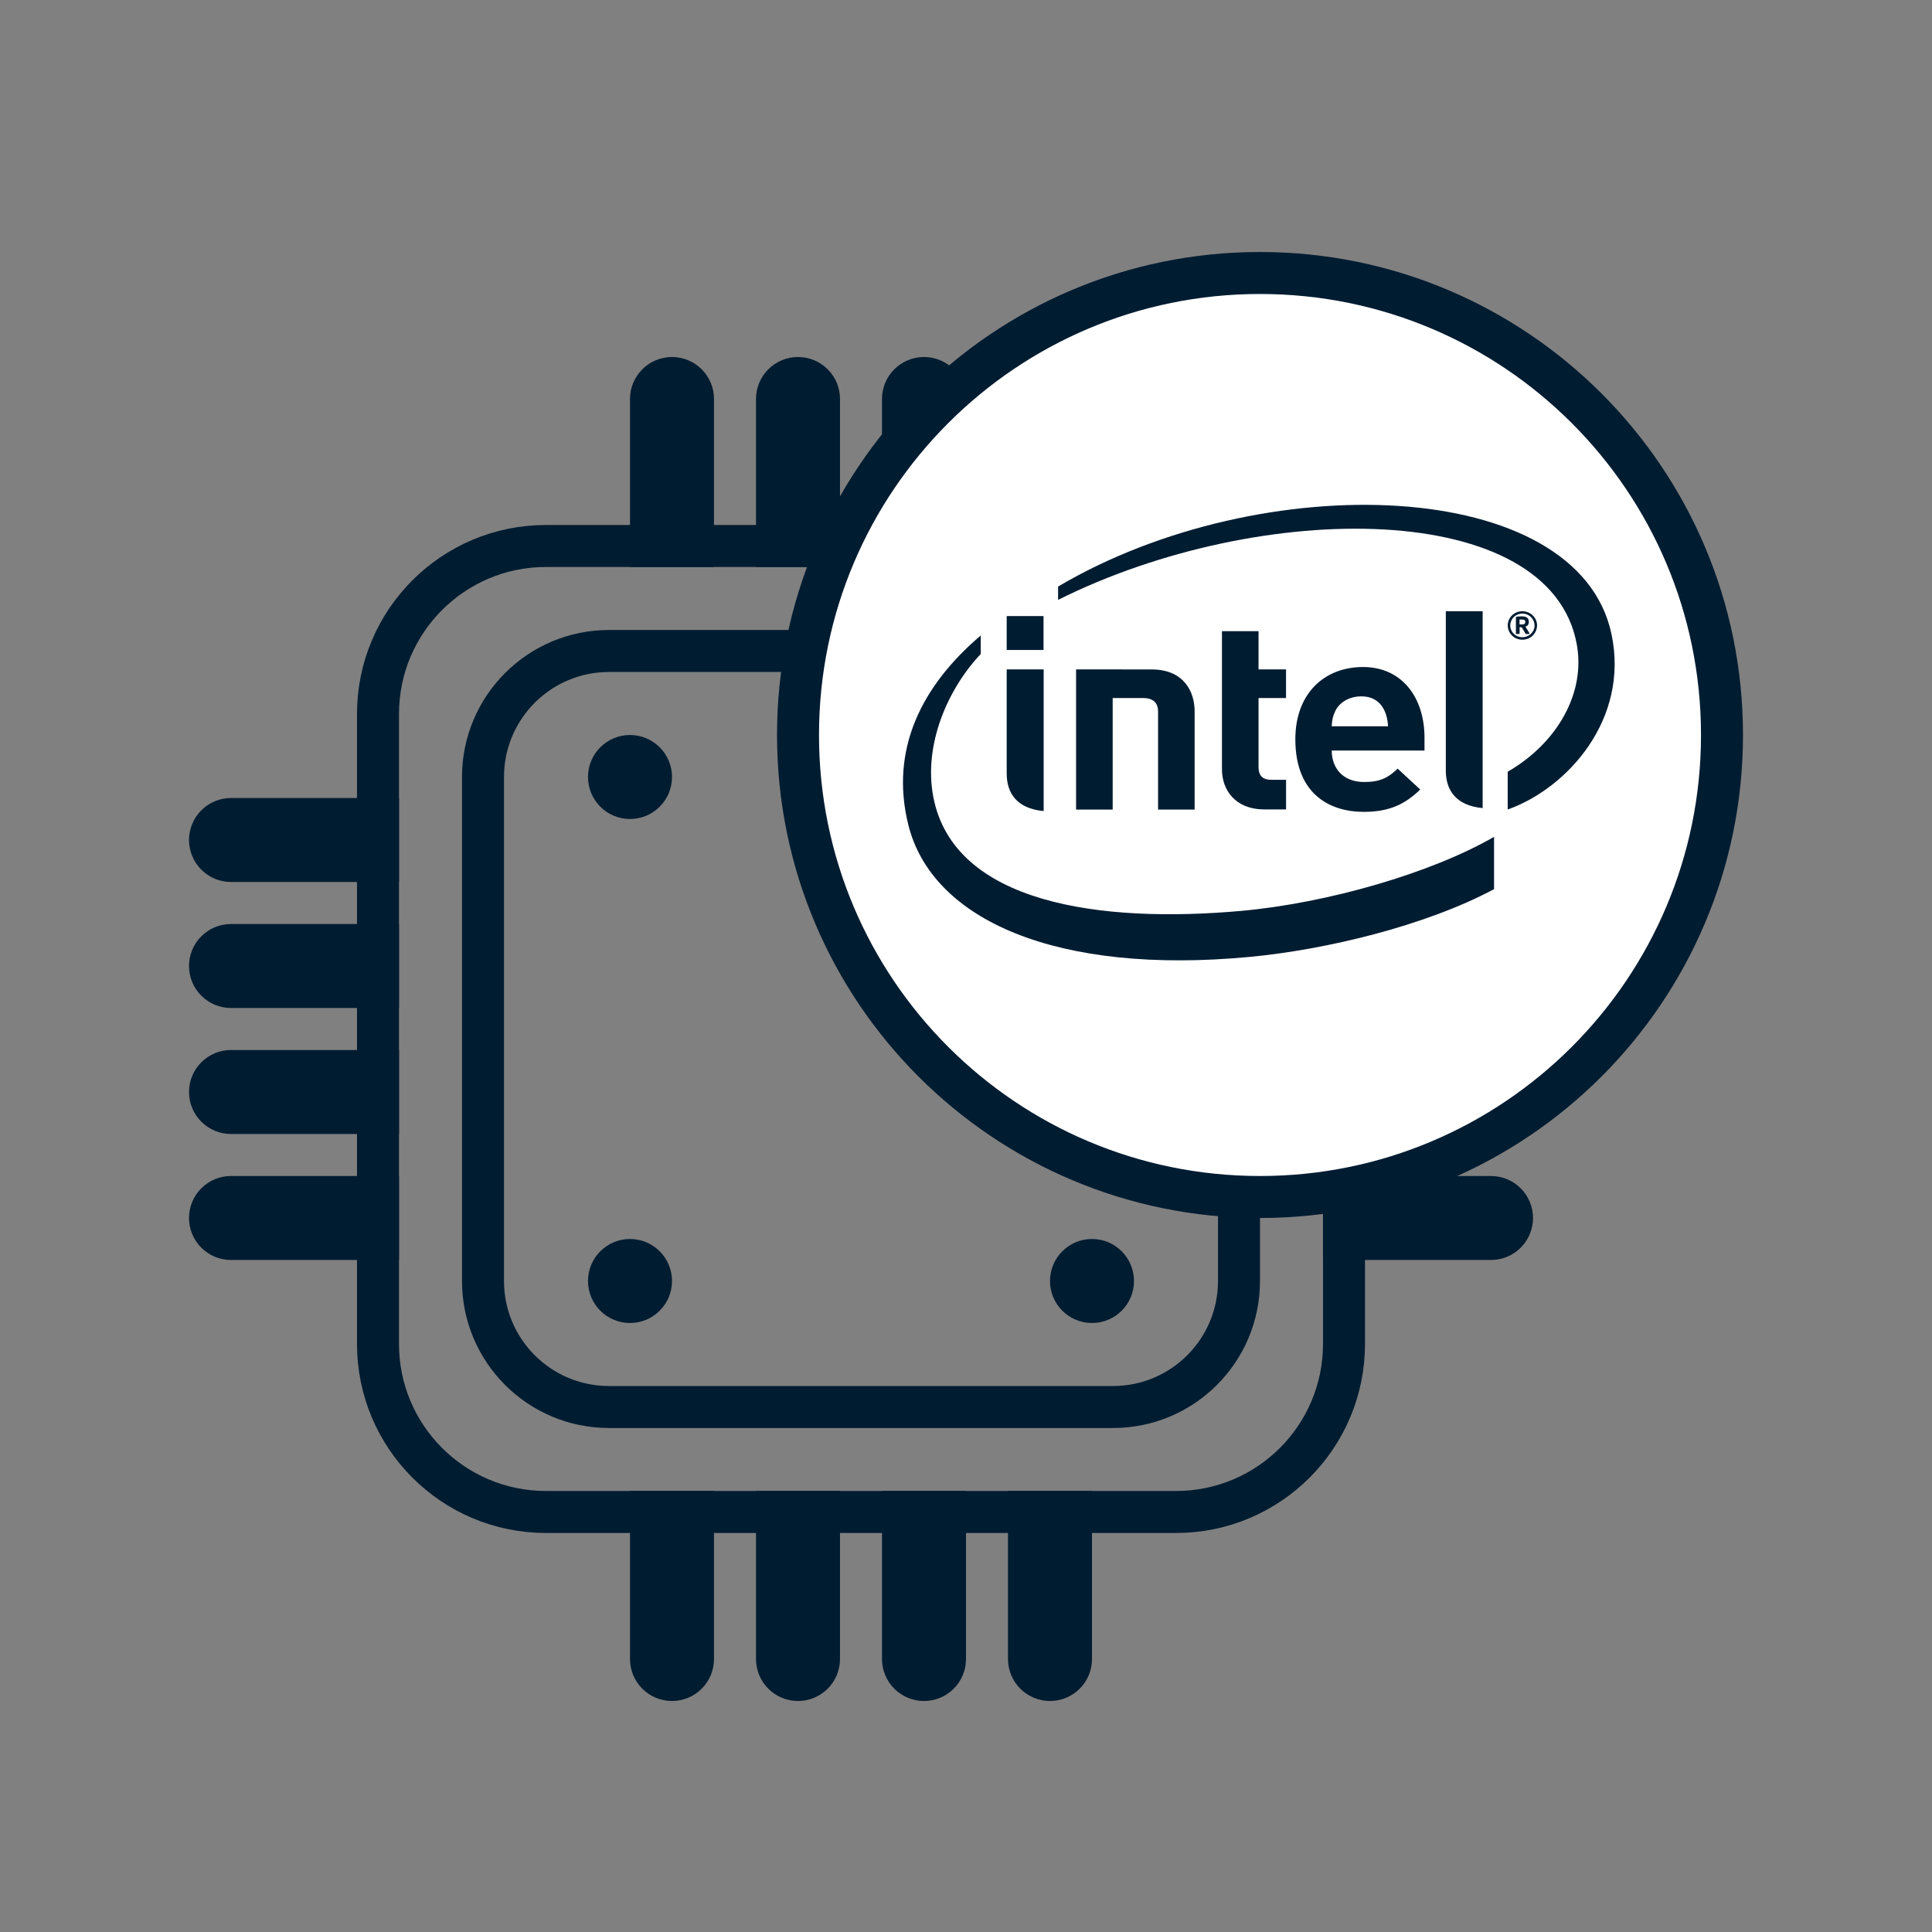 <svg width="60" height="60" viewBox="0 0 60 60" fill="none" xmlns="http://www.w3.org/2000/svg">
<rect x="0" y="0" width="60" height="60" fill="#808080" stroke="none"/>
<g clip-path="url(#clip0_1418_3830)">
<path fill-rule="evenodd" clip-rule="evenodd" d="M20.87 11.087C21.215 11.087 21.547 11.224 21.792 11.469C22.037 11.714 22.174 12.045 22.174 12.391V17.609H19.565V12.391C19.565 12.045 19.703 11.714 19.947 11.469C20.192 11.224 20.524 11.087 20.87 11.087V11.087ZM24.783 11.087C25.128 11.087 25.46 11.224 25.705 11.469C25.95 11.714 26.087 12.045 26.087 12.391V17.609H23.478V12.391C23.478 12.045 23.616 11.714 23.86 11.469C24.105 11.224 24.437 11.087 24.783 11.087V11.087ZM28.696 11.087C29.042 11.087 29.373 11.224 29.618 11.469C29.863 11.714 30 12.045 30 12.391V17.609H27.391V12.391C27.391 12.045 27.529 11.714 27.773 11.469C28.018 11.224 28.35 11.087 28.696 11.087V11.087ZM32.609 11.087C32.955 11.087 33.286 11.224 33.531 11.469C33.776 11.714 33.913 12.045 33.913 12.391V17.609H31.304V12.391C31.304 12.045 31.442 11.714 31.686 11.469C31.931 11.224 32.263 11.087 32.609 11.087V11.087ZM32.609 52.826C32.263 52.826 31.931 52.689 31.686 52.444C31.442 52.199 31.304 51.868 31.304 51.522V46.304H33.913V51.522C33.913 51.868 33.776 52.199 33.531 52.444C33.286 52.689 32.955 52.826 32.609 52.826ZM28.696 52.826C28.35 52.826 28.018 52.689 27.773 52.444C27.529 52.199 27.391 51.868 27.391 51.522V46.304H30V51.522C30 51.868 29.863 52.199 29.618 52.444C29.373 52.689 29.042 52.826 28.696 52.826ZM24.783 52.826C24.437 52.826 24.105 52.689 23.86 52.444C23.616 52.199 23.478 51.868 23.478 51.522V46.304H26.087V51.522C26.087 51.868 25.95 52.199 25.705 52.444C25.46 52.689 25.128 52.826 24.783 52.826ZM20.87 52.826C20.524 52.826 20.192 52.689 19.947 52.444C19.703 52.199 19.565 51.868 19.565 51.522V46.304H22.174V51.522C22.174 51.868 22.037 52.199 21.792 52.444C21.547 52.689 21.215 52.826 20.87 52.826ZM7.174 27.391C6.828 27.391 6.496 27.254 6.252 27.009C6.007 26.765 5.87 26.433 5.87 26.087C5.87 25.741 6.007 25.409 6.252 25.165C6.496 24.92 6.828 24.783 7.174 24.783H12.391V27.391H7.174ZM7.174 31.304C6.828 31.304 6.496 31.167 6.252 30.922C6.007 30.678 5.87 30.346 5.87 30C5.87 29.654 6.007 29.322 6.252 29.078C6.496 28.833 6.828 28.696 7.174 28.696H12.391V31.304H7.174ZM7.174 35.217C6.828 35.217 6.496 35.08 6.252 34.835C6.007 34.591 5.87 34.259 5.87 33.913C5.87 33.567 6.007 33.235 6.252 32.991C6.496 32.746 6.828 32.609 7.174 32.609H12.391V35.217H7.174ZM7.174 39.13C6.828 39.13 6.496 38.993 6.252 38.748C6.007 38.504 5.87 38.172 5.87 37.826C5.87 37.48 6.007 37.148 6.252 36.904C6.496 36.659 6.828 36.522 7.174 36.522H12.391V39.13H7.174ZM46.304 36.522C46.65 36.522 46.982 36.659 47.227 36.904C47.471 37.148 47.609 37.48 47.609 37.826C47.609 38.172 47.471 38.504 47.227 38.748C46.982 38.993 46.65 39.13 46.304 39.13H41.087V36.522H46.304ZM46.304 32.609C46.65 32.609 46.982 32.746 47.227 32.991C47.471 33.235 47.609 33.567 47.609 33.913C47.609 34.259 47.471 34.591 47.227 34.835C46.982 35.08 46.65 35.217 46.304 35.217H41.087V32.609H46.304ZM46.304 28.696C46.65 28.696 46.982 28.833 47.227 29.078C47.471 29.322 47.609 29.654 47.609 30C47.609 30.346 47.471 30.678 47.227 30.922C46.982 31.167 46.65 31.304 46.304 31.304H41.087V28.696H46.304ZM46.304 24.783C46.65 24.783 46.982 24.92 47.227 25.165C47.471 25.409 47.609 25.741 47.609 26.087C47.609 26.433 47.471 26.765 47.227 27.009C46.982 27.254 46.65 27.391 46.304 27.391H41.087V24.783H46.304Z" fill="#001C31"/>
<path d="M36.522 16.956H16.956C14.075 16.956 11.739 19.292 11.739 22.174V41.739C11.739 44.62 14.075 46.956 16.956 46.956H36.522C39.403 46.956 41.739 44.62 41.739 41.739V22.174C41.739 19.292 39.403 16.956 36.522 16.956Z" stroke="#001C31" stroke-width="1.304"/>
<path d="M34.565 20.217H18.913C16.752 20.217 15 21.969 15 24.131V39.783C15 41.944 16.752 43.696 18.913 43.696H34.565C36.726 43.696 38.478 41.944 38.478 39.783V24.131C38.478 21.969 36.726 20.217 34.565 20.217Z" stroke="#001C31" stroke-width="1.304"/>
<path d="M20.87 39.783C20.87 39.062 20.286 38.478 19.565 38.478C18.845 38.478 18.261 39.062 18.261 39.783C18.261 40.503 18.845 41.087 19.565 41.087C20.286 41.087 20.87 40.503 20.87 39.783Z" fill="#001C31"/>
<path d="M20.87 24.13C20.87 23.41 20.286 22.826 19.565 22.826C18.845 22.826 18.261 23.41 18.261 24.13C18.261 24.851 18.845 25.435 19.565 25.435C20.286 25.435 20.87 24.851 20.87 24.13Z" fill="#001C31"/>
<path d="M35.217 39.783C35.217 39.062 34.633 38.478 33.913 38.478C33.193 38.478 32.609 39.062 32.609 39.783C32.609 40.503 33.193 41.087 33.913 41.087C34.633 41.087 35.217 40.503 35.217 39.783Z" fill="#001C31"/>
<path d="M39.13 37.174C47.054 37.174 53.478 30.75 53.478 22.826C53.478 14.902 47.054 8.478 39.13 8.478C31.206 8.478 24.783 14.902 24.783 22.826C24.783 30.75 31.206 37.174 39.13 37.174Z" fill="white"/>
<path d="M39.13 37.174C47.054 37.174 53.478 30.75 53.478 22.826C53.478 14.902 47.054 8.478 39.13 8.478C31.206 8.478 24.783 14.902 24.783 22.826C24.783 30.75 31.206 37.174 39.13 37.174Z" stroke="#001C31" stroke-width="1.304"/>
<path d="M50.047 19.696C49.011 14.787 39.191 14.477 32.86 18.216V18.629C39.183 15.474 48.153 15.494 48.969 20.015C49.243 21.511 48.375 23.069 46.823 23.967V25.14C48.689 24.476 50.603 22.328 50.047 19.696ZM38.542 28.289C34.175 28.68 29.622 28.064 28.985 24.751C28.673 23.118 29.44 21.386 30.458 20.31V19.735C28.625 21.294 27.633 23.267 28.204 25.598C28.935 28.587 32.842 30.279 38.804 29.718C41.164 29.496 44.251 28.759 46.399 27.614V25.989C44.45 27.116 41.227 28.047 38.542 28.289" fill="#001C31"/>
<path d="M46.045 18.982H44.901V23.932C44.901 24.512 45.19 25.016 46.045 25.096V18.982V18.982ZM32.411 20.789H31.264V24.023C31.264 24.605 31.553 25.109 32.412 25.188V20.789H32.411ZM31.264 20.186H32.408V19.132H31.264V20.186ZM39.269 25.137C38.342 25.137 37.949 24.511 37.949 23.896V19.602H39.085V20.789H39.939V21.679H39.085V23.827C39.085 24.078 39.207 24.218 39.477 24.218H39.94V25.137H39.268M42.28 21.626C41.892 21.626 41.593 21.82 41.467 22.083C41.393 22.241 41.365 22.363 41.358 22.556H43.107C43.084 22.083 42.863 21.626 42.28 21.626M41.358 23.307C41.358 23.871 41.721 24.286 42.363 24.286C42.867 24.286 43.115 24.15 43.406 23.871L44.107 24.52C43.657 24.95 43.186 25.213 42.355 25.213C41.269 25.213 40.228 24.637 40.228 22.96C40.228 21.526 41.137 20.715 42.33 20.715C43.542 20.715 44.239 21.664 44.239 22.91V23.308H41.358M35.494 21.678C35.827 21.678 35.965 21.838 35.965 22.098V25.143H37.1V22.091C37.1 21.473 36.761 20.79 35.764 20.79L33.419 20.789V25.143H34.555V21.678H35.494ZM47.369 19.31C47.369 19.257 47.335 19.24 47.262 19.24H47.19V19.391L47.262 19.394C47.335 19.394 47.369 19.37 47.369 19.319V19.31ZM47.48 19.689H47.395C47.391 19.689 47.387 19.688 47.384 19.686C47.381 19.684 47.379 19.681 47.377 19.678L47.262 19.488C47.257 19.484 47.252 19.481 47.246 19.479H47.193V19.668C47.193 19.678 47.186 19.689 47.174 19.689H47.097C47.086 19.689 47.078 19.678 47.078 19.668V19.191C47.078 19.163 47.088 19.152 47.113 19.148C47.159 19.144 47.206 19.142 47.253 19.141C47.395 19.141 47.478 19.182 47.478 19.31V19.319C47.478 19.398 47.438 19.441 47.375 19.461L47.495 19.659C47.497 19.663 47.498 19.668 47.498 19.673C47.498 19.68 47.494 19.689 47.48 19.689V19.689ZM47.277 19.055C47.179 19.055 47.084 19.093 47.014 19.162C46.943 19.231 46.903 19.325 46.902 19.424C46.902 19.627 47.069 19.79 47.277 19.79C47.486 19.79 47.658 19.627 47.658 19.424C47.656 19.325 47.615 19.23 47.543 19.161C47.472 19.092 47.377 19.054 47.277 19.055V19.055ZM47.277 19.866C47.218 19.867 47.16 19.856 47.105 19.834C47.051 19.812 47.001 19.78 46.959 19.739C46.917 19.698 46.883 19.649 46.86 19.595C46.837 19.541 46.825 19.483 46.824 19.424C46.824 19.18 47.025 18.982 47.277 18.982C47.529 18.982 47.735 19.18 47.735 19.424C47.734 19.483 47.721 19.541 47.698 19.595C47.674 19.65 47.64 19.699 47.598 19.74C47.555 19.781 47.505 19.813 47.45 19.835C47.395 19.856 47.336 19.867 47.277 19.866V19.866Z" fill="#001C31"/>
</g>
<defs>
<clipPath id="clip0_1418_3830">
<rect width="60" height="60" fill="white"/>
</clipPath>
</defs>
</svg>
